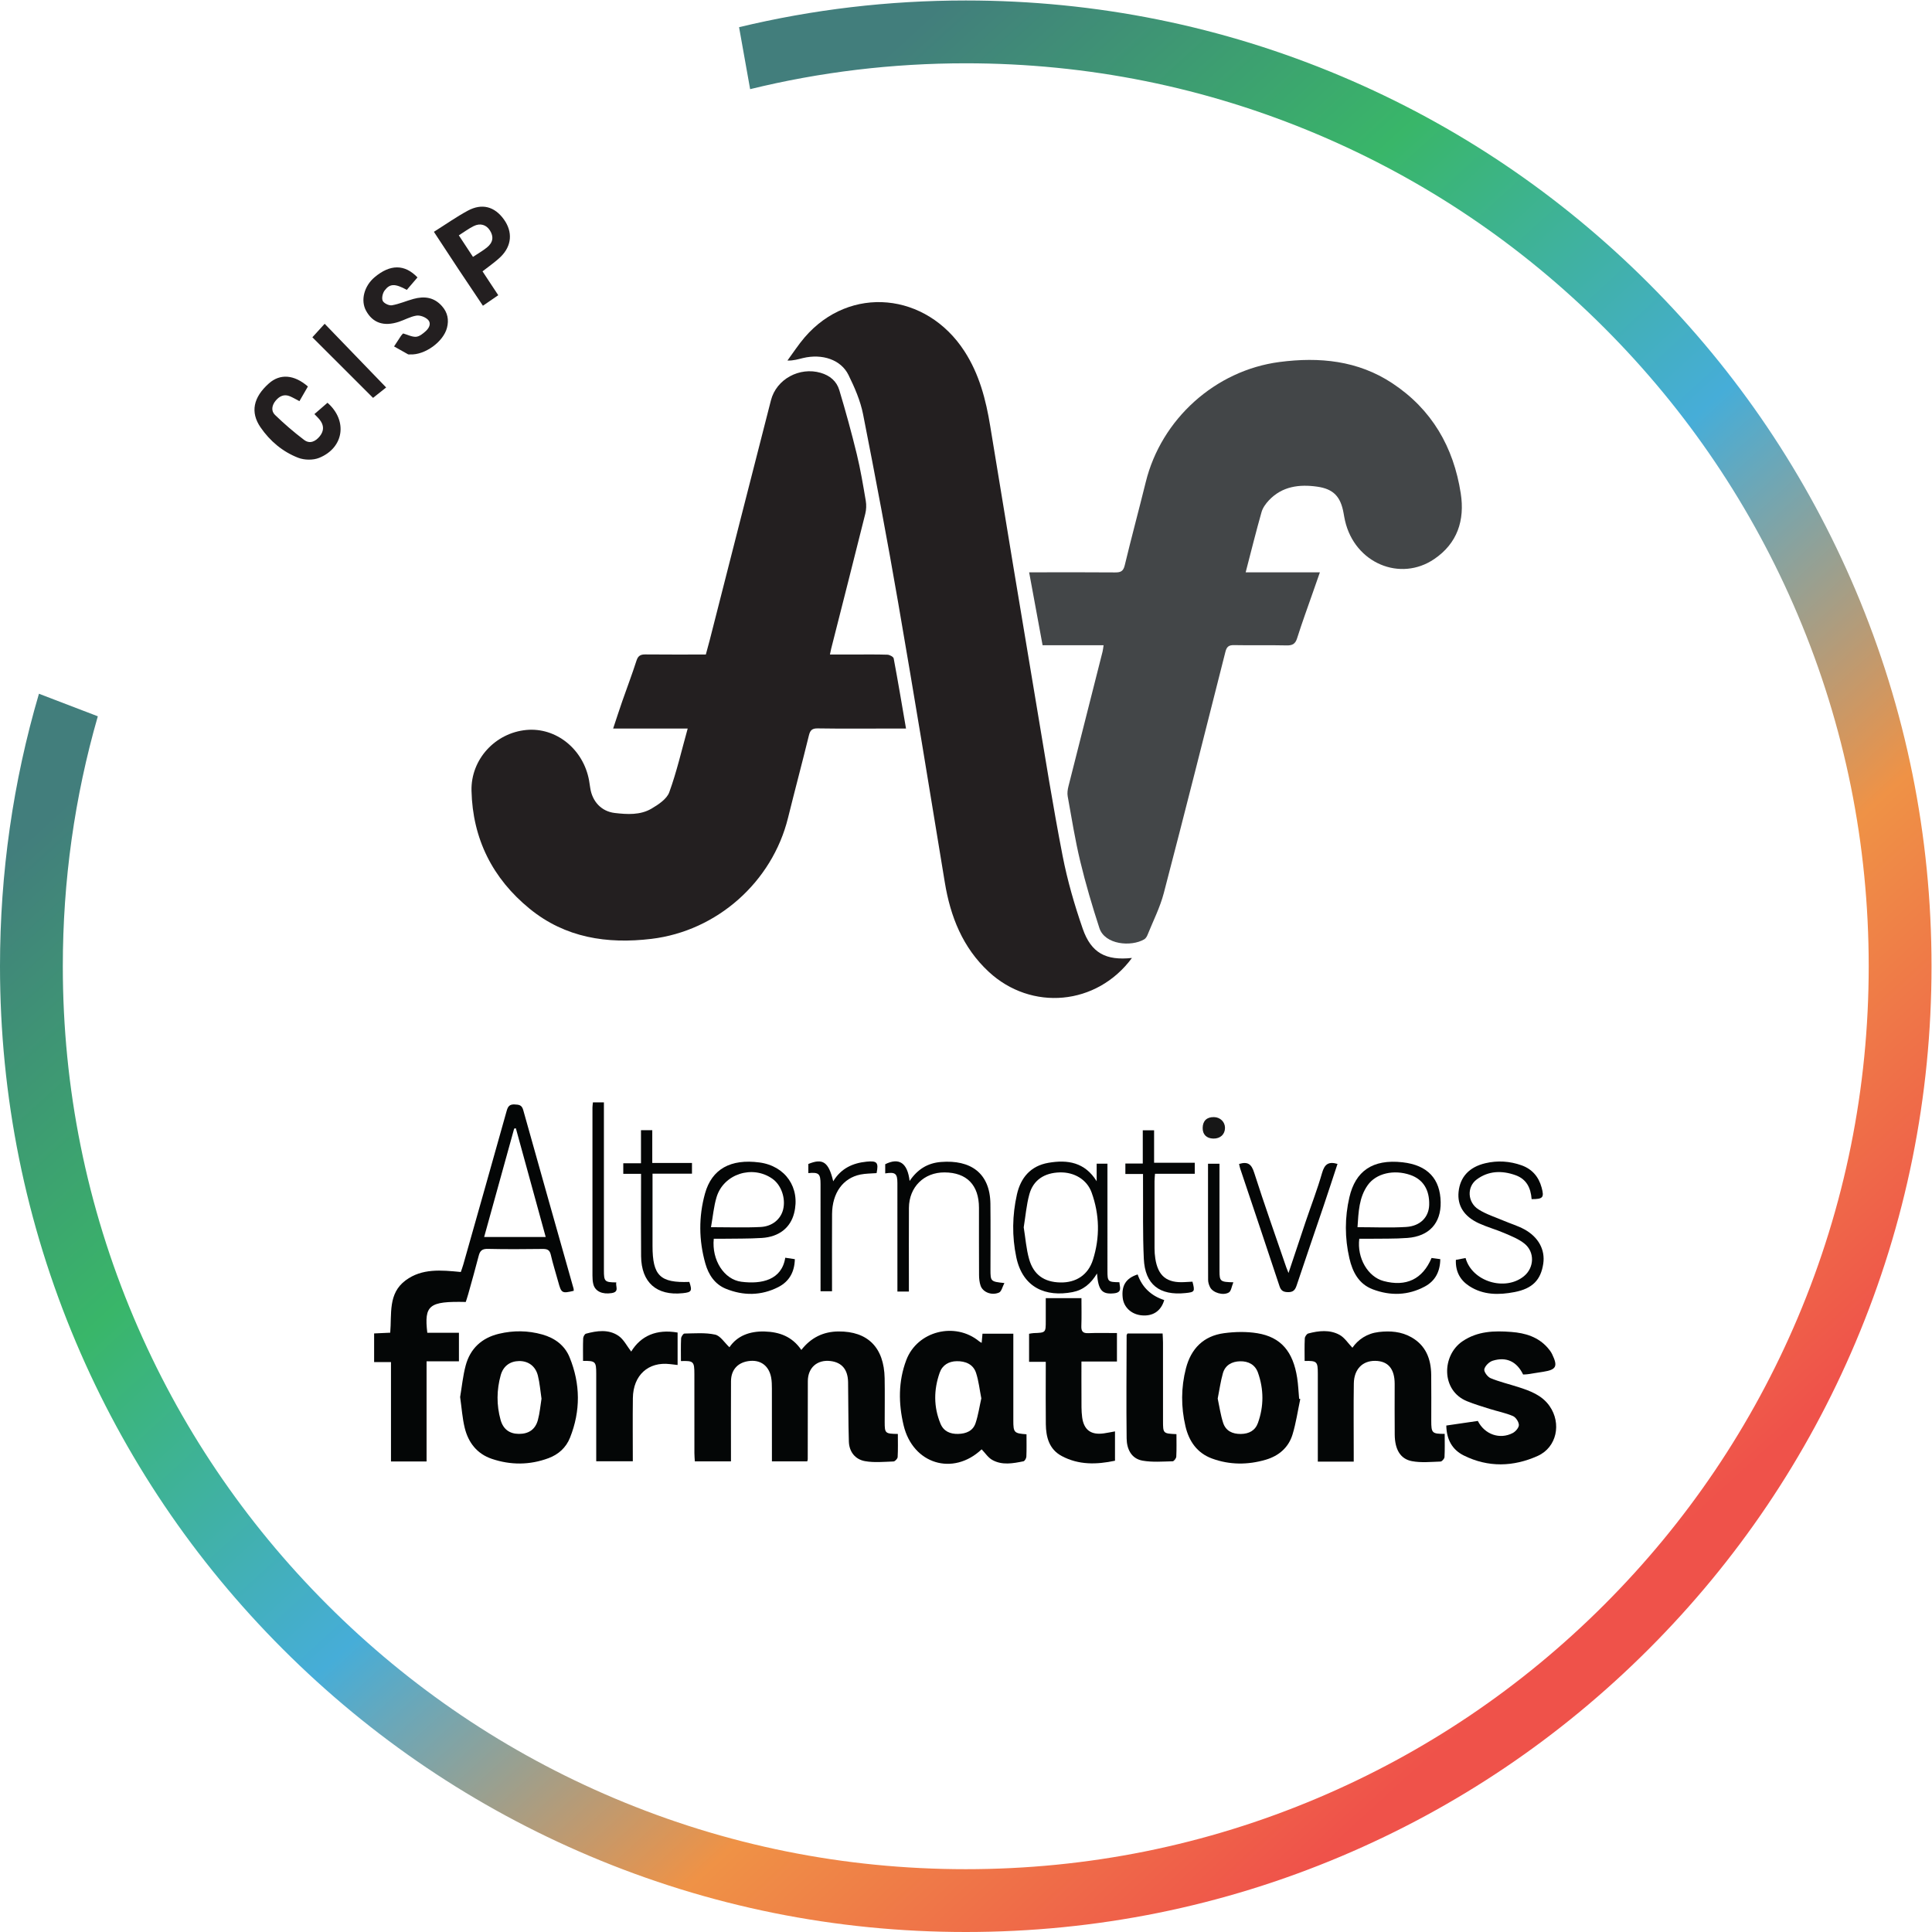 <?xml version="1.0" encoding="UTF-8" standalone="no"?>
<svg
   xmlns:dc="http://purl.org/dc/elements/1.1/"
   xmlns:cc="http://creativecommons.org/ns#"
   xmlns:rdf="http://www.w3.org/1999/02/22-rdf-syntax-ns#"
   xmlns:svg="http://www.w3.org/2000/svg"
   xmlns="http://www.w3.org/2000/svg"
   xmlns:sodipodi="http://sodipodi.sourceforge.net/DTD/sodipodi-0.dtd"
   xmlns:inkscape="http://www.inkscape.org/namespaces/inkscape"
   version="1.1"
   id="svg2"
   xml:space="preserve"
   width="746.667"
   height="746.667"
   viewBox="0 0 746.667 746.667"
   sodipodi:docname="the-vector-converter-1250-stwvlRgHguyxWNyp.eps"><defs
     id="defs6"><clipPath
       clipPathUnits="userSpaceOnUse"
       id="clipPath80"><path
         d="m 5379.92,3889.92 c -141.03,333.43 -342.9,632.86 -600.02,889.98 -257.12,257.12 -556.55,458.99 -889.99,600.03 C 3544.66,5525.96 3177.96,5600 2800,5600 c -223.73,0 -443.52,-25.96 -657.24,-77.42 l 32.08,-179.67 c 203.15,49.82 412.22,74.98 625.16,74.98 353.45,0 696.28,-69.21 1018.97,-205.69 311.73,-131.85 591.71,-320.62 832.15,-561.07 240.45,-240.46 429.23,-520.43 561.08,-832.16 136.48,-322.68 205.69,-665.52 205.69,-1018.97 0,-353.45 -69.21,-696.28 -205.69,-1018.97 C 5080.35,1469.3 4891.57,1189.33 4651.12,948.879 4410.68,708.43 4130.7,519.648 3818.97,387.801 3496.28,251.32 3153.45,182.121 2800,182.121 c -353.45,0 -696.28,69.199 -1018.97,205.68 C 1469.3,519.648 1189.33,708.43 948.875,948.879 708.422,1189.33 519.652,1469.3 387.805,1781.03 251.316,2103.72 182.113,2446.55 182.113,2800 c 0,247.87 34.086,490.51 101.492,724.66 l -170.683,65.38 C 37.906,3334.94 0,3070.35 0,2800 0,2422.04 74.043,2055.35 220.074,1710.09 361.105,1376.66 562.984,1077.22 820.102,820.102 1077.22,562.992 1376.65,361.109 1710.09,220.082 2055.34,74.051 2422.04,0 2800,0 c 377.96,0 744.66,74.051 1089.91,220.082 333.44,141.027 632.87,342.91 889.99,600.02 257.12,257.118 458.99,556.558 600.02,889.988 146.03,345.26 220.08,711.95 220.08,1089.91 0,377.96 -74.05,744.66 -220.08,1089.92 z"
         id="path78" /></clipPath><linearGradient
       x1="0"
       y1="0"
       x2="1"
       y2="0"
       gradientUnits="userSpaceOnUse"
       gradientTransform="matrix(3210.53,-3506.54,-3506.54,-3210.53,1364.06,4368.33)"
       spreadMethod="pad"
       id="linearGradient92"><stop
         style="stop-opacity:1;stop-color:#427e7c"
         offset="0"
         id="stop82" /><stop
         style="stop-opacity:1;stop-color:#39b669"
         offset="0.25"
         id="stop84" /><stop
         style="stop-opacity:1;stop-color:#46add8"
         offset="0.5"
         id="stop86" /><stop
         style="stop-opacity:1;stop-color:#ef9246"
         offset="0.75"
         id="stop88" /><stop
         style="stop-opacity:1;stop-color:#ef524a"
         offset="1"
         id="stop90" /></linearGradient></defs><sodipodi:namedview
     pagecolor="#ffffff"
     bordercolor="#666666"
     borderopacity="1"
     objecttolerance="10"
     gridtolerance="10"
     guidetolerance="10"
     inkscape:pageopacity="0"
     inkscape:pageshadow="2"
     inkscape:window-width="640"
     inkscape:window-height="480"
     id="namedview4" /><g
     id="g10"
     inkscape:groupmode="layer"
     inkscape:label="ink_ext_XXXXXX"
     transform="matrix(1.333,0,0,-1.333,0,746.667)"><g
       id="g12"
       transform="scale(0.1)"><path
         d="m 2238.01,1364.56 c 0,70.85 0.08,140.95 -0.09,211.06 -0.03,10.53 -0.19,21.25 -2.07,31.56 -6.04,33.08 -28.85,51.09 -60.29,48.63 -34.77,-2.72 -55.97,-24.28 -56.17,-58.75 -0.39,-68.8 -0.12,-137.6 -0.12,-206.4 0,-8.21 0,-16.42 0,-26.14 -35.07,0 -68.72,0 -104.77,0 -0.42,7.93 -1.22,15.89 -1.23,23.86 -0.09,76.36 -0.04,152.72 -0.06,229.08 -0.01,36.72 -2.39,39.07 -38.97,37.84 0,21.92 -0.61,43.84 0.47,65.67 0.25,5.08 6.21,14.07 9.65,14.12 29.76,0.43 60.41,3.17 88.97,-3.08 15.23,-3.33 26.86,-23.03 41.54,-36.66 22.19,33.02 58.59,46.9 101.84,45.69 42.91,-1.21 79.99,-14.43 106.58,-53.47 27.78,35.47 63.3,53.2 107.58,53.59 84.92,0.75 132.28,-46.45 133.96,-135.51 0.8,-42.32 0.12,-84.67 0.15,-127.01 0.02,-32.87 1.28,-34.09 38.14,-34.63 0,-22.23 0.7,-44.69 -0.57,-67.03 -0.26,-4.66 -7.67,-12.59 -12,-12.74 -27.64,-0.99 -56,-3.86 -82.84,0.97 -28.35,5.1 -45.68,27.12 -46.61,56.64 -1.8,57.38 -1.36,114.82 -2.27,172.22 -0.58,36.59 -17.93,57.19 -50.51,61.29 -38.75,4.88 -66.12,-19.12 -66.18,-58.18 -0.13,-75.61 -0.16,-151.21 -0.29,-226.81 0,-1.42 -0.69,-2.84 -1.46,-5.81 -32.57,0 -65.57,0 -102.38,0"
         style="fill:#040606;fill-opacity:1;fill-rule:nonzero;stroke:none"
         id="path14" /><path
         d="m 1495.62,2330.22 c -1.64,-0.29 -3.28,-0.59 -4.91,-0.88 -28.81,-104.05 -57.62,-208.1 -87.04,-314.36 60.61,0 118.1,0 178.5,0 -29.28,106.62 -57.91,210.93 -86.55,315.24 z m -258.86,-675.71 c 0,-99.1 0,-194.03 0,-290.24 -34.68,0 -67.67,0 -103.19,0 0,95.41 0,190.9 0,288.12 -17.29,0 -32.17,0 -48.89,0 0,28.3 0,54.9 0,83.02 15.24,0.7 30.09,1.38 46.69,2.14 4.75,54.07 -7.01,113.6 44.77,151.86 47.42,35.04 102.49,29.64 159.88,24.11 2.16,6.4 5.01,13.82 7.16,21.43 42.1,148.61 84.29,297.2 125.87,445.96 3.65,13.09 8.78,19.13 23.03,18.37 12.12,-0.64 20.66,-1.01 24.85,-16.01 48.21,-172.68 97.23,-345.14 145.97,-517.68 0.6,-2.1 0.35,-4.44 0.5,-6.62 -34.06,-8.16 -35.99,-6.92 -44.92,25.97 -7.11,26.17 -15.54,52.03 -21.52,78.44 -3.24,14.26 -10.39,17.11 -23.61,16.96 -53.01,-0.64 -106.06,-1.05 -159.05,0.2 -16.21,0.38 -22.62,-5.3 -26.36,-19.91 -9.52,-37.2 -20.12,-74.13 -30.39,-111.14 -2.18,-7.83 -4.83,-15.54 -7.12,-22.86 -106.56,2.41 -120.98,-9 -111.54,-89.34 29.73,0 59.8,0 91.71,0 0,-28.14 0,-54.16 0,-82.78 -29.36,0 -59.96,0 -93.84,0"
         style="fill:#040606;fill-opacity:1;fill-rule:nonzero;stroke:none"
         id="path16" /><path
         d="m 2845.12,1547.19 c -5.08,25.65 -7.65,50.55 -15.26,73.81 -8.3,25.37 -31.04,34.33 -56.06,33.95 -22.76,-0.36 -41.5,-10.97 -49.37,-33.3 -17.38,-49.35 -17.87,-99.12 2.3,-147.89 9.14,-22.11 27.95,-30.22 51.31,-29.66 23.13,0.57 42.82,8.64 50.37,31.2 7.77,23.22 11.31,47.85 16.71,71.89 z m 130.99,-104.16 c 0,-22.68 0.53,-43.78 -0.39,-64.82 -0.21,-4.8 -4.74,-12.78 -8.44,-13.52 -30.44,-6.1 -61.87,-12.16 -90.59,4.06 -12.08,6.82 -20.47,20.16 -30.64,30.65 -82.31,-77.91 -199.35,-43.33 -226.27,69.72 -15.09,63.36 -15.59,127.44 7.89,189.29 31.95,84.13 141.36,111.59 211.18,54.13 1.6,-1.32 3.55,-2.23 7.24,-4.5 0.83,9.18 1.54,17.01 2.42,26.65 28.82,0 57.82,0 89.4,0 0,-20.77 0,-40.96 0,-61.16 0,-63.45 -0.02,-126.91 0,-190.36 0.01,-35.17 2.18,-37.59 38.2,-40.14"
         style="fill:#040606;fill-opacity:1;fill-rule:nonzero;stroke:none"
         id="path18" /><path
         d="m 3924.82,1363.74 c -35.46,0 -67.91,0 -104.12,0 0,7.87 0,15.77 0,23.68 0,77.11 0,154.23 0,231.34 0,35.22 -2.31,37.56 -38.22,36.89 0,21.85 -0.63,43.71 0.47,65.49 0.26,5.04 5.6,12.95 10.05,14.13 30.48,8.11 62.2,11.56 90.63,-3.93 14.7,-8.01 24.8,-24.4 37.36,-37.39 16.62,23.76 42.15,41.5 76.37,45.56 33.1,3.92 65.31,1.44 94.62,-15.19 41.83,-23.72 56.85,-62.75 57.48,-108.43 0.6,-44.59 0.11,-89.21 0.16,-133.81 0.03,-35.58 2.3,-37.9 38.93,-37.85 0,-22.41 0.68,-44.91 -0.54,-67.3 -0.26,-4.72 -7.34,-12.82 -11.49,-12.96 -27.65,-0.91 -56.08,-3.92 -82.87,1.13 -33.74,6.36 -49.47,33.94 -49.96,76.56 -0.57,49.13 -0.1,98.28 -0.15,147.42 -0.05,43.76 -19.06,66.27 -56.3,66.82 -36.82,0.55 -61.49,-24.12 -62.13,-65.59 -1.01,-66.52 -0.28,-133.06 -0.29,-199.59 0,-8.22 0,-16.45 0,-26.98"
         style="fill:#040606;fill-opacity:1;fill-rule:nonzero;stroke:none"
         id="path20" /><path
         d="m 3530.47,1546.48 c 5.11,-23.61 8.36,-47.55 15.71,-70.17 7.62,-23.43 26.74,-32.63 51.43,-32.35 23.84,0.28 41.66,10 49.55,32.05 17.27,48.25 17.11,97.29 0.06,145.62 -8.27,23.45 -27.9,33.48 -51.62,33.03 -23.63,-0.45 -43.34,-10.86 -50.12,-34.83 -6.68,-23.63 -10.01,-48.2 -15.01,-73.35 z m 239.38,-1.29 c -7.29,-34.37 -12.27,-69.45 -22.5,-102.93 -11.54,-37.75 -39.77,-61.91 -77.57,-73 -52.07,-15.28 -104.67,-15.27 -155.73,3.43 -43.21,15.82 -66.95,50.15 -77.1,93.72 -13.03,55.87 -13,112 1.39,167.69 14.85,57.46 51.18,94.14 110.55,102.05 31.7,4.23 65.15,5 96.57,-0.17 68.26,-11.23 103.51,-52.94 115.35,-129.24 3.11,-20.01 3.88,-40.39 5.72,-60.6 1.11,-0.32 2.22,-0.63 3.32,-0.95"
         style="fill:#040606;fill-opacity:1;fill-rule:nonzero;stroke:none"
         id="path22" /><path
         d="m 1569.99,1546.16 c -3.45,22.92 -5.07,45.57 -10.57,67.23 -7.02,27.64 -28.19,42.36 -54.6,41.94 -25.98,-0.42 -45.73,-14.43 -53.12,-41.02 -11.91,-42.86 -12.36,-86.36 -0.45,-129.32 7.6,-27.37 25.9,-40.51 52.69,-40.81 28.4,-0.31 47.91,12.37 55.5,40.02 5.52,20.09 7.17,41.24 10.55,61.96 z m -235.93,4.87 c 4.98,29.33 7.96,61.01 16.06,91.33 13.15,49.26 46.62,80.19 96.46,92.07 41.92,9.99 84,9.63 125.67,-2.09 36.2,-10.18 64.97,-31.38 79.13,-66.01 31.52,-77.13 32.28,-155.57 1.21,-233.31 -11.46,-28.69 -33.4,-48.51 -62.29,-59.25 -54.32,-20.2 -109.52,-20.45 -164.21,-2.03 -43.02,14.49 -68.2,47.09 -78.68,89.67 -6.95,28.29 -8.81,57.82 -13.35,89.62"
         style="fill:#040606;fill-opacity:1;fill-rule:nonzero;stroke:none"
         id="path24" /><path
         d="m 4193.23,1468.38 c 32.32,4.72 62.1,9.07 91.41,13.35 19.69,-39.27 63.89,-54.75 101.45,-34.93 8.16,4.31 17.84,15.62 17.57,23.38 -0.32,9.04 -8.91,22.14 -17.25,25.71 -21.3,9.12 -44.58,13.56 -66.85,20.56 -22.23,6.98 -44.65,13.7 -66.21,22.44 -75.99,30.81 -73.3,133.12 -13.11,173.84 43.83,29.66 92.16,30.78 141.67,26.98 40.18,-3.09 77.37,-14.19 105.19,-45.82 4.93,-5.61 9.65,-11.77 12.87,-18.44 17.24,-35.68 12.28,-45.23 -25.71,-51.22 -14.91,-2.35 -29.81,-4.82 -44.75,-7.03 -4.47,-0.66 -9.04,-0.62 -13.57,-0.87 -18.08,37.38 -48.33,52.3 -88.08,39.98 -10.21,-3.16 -22.23,-14.89 -24.41,-24.68 -1.62,-7.25 9.45,-22.3 18.18,-25.92 25.7,-10.64 53.13,-17.07 79.74,-25.6 34.73,-11.13 69.06,-23.52 91.17,-55.1 35.36,-50.5 20.97,-119.81 -34.12,-144.64 -70.53,-31.79 -143.71,-34.02 -214.48,1.18 -33.51,16.66 -50.03,46.2 -50.71,86.83"
         style="fill:#040606;fill-opacity:1;fill-rule:nonzero;stroke:none"
         id="path26" /><path
         d="m 3031.96,1837.78 c 35.03,0 67.3,0 103.46,0 0,-27.02 0.72,-53.84 -0.28,-80.61 -0.57,-15.42 4.01,-21.65 20.34,-20.97 27.03,1.14 54.14,0.31 82.86,0.31 0,-28.45 0,-54.42 0,-82.51 -33.51,0 -66.58,0 -102.93,0 0,-35.75 -0.2,-69.5 0.08,-103.24 0.15,-19.59 -0.62,-39.41 2,-58.72 5.04,-37.09 26.36,-51.82 63.61,-46.27 10.42,1.55 20.75,3.68 31.58,5.63 0,-28.02 0,-55.8 0,-85.04 -53.44,-11.39 -105.56,-12.59 -154.55,13.68 -36.21,19.41 -45.53,54.49 -46,92.32 -0.64,51.37 -0.17,102.75 -0.17,154.12 0,8.17 0,16.33 0,26.62 -17.23,0 -32.01,0 -48.39,0 0,28.11 0,54.04 0,81.36 4.8,0.71 9.07,1.76 13.36,1.92 35.02,1.25 35.03,1.19 35.03,35.3 0.01,21.67 0,43.34 0,66.1"
         style="fill:#040606;fill-opacity:1;fill-rule:nonzero;stroke:none"
         id="path28" /><path
         d="m 1728.63,1364.82 c 0,51.08 0,101.54 0,152 0,34.02 0.01,68.03 0,102.05 -0.01,35.07 -2.29,37.38 -38.22,36.89 0,21.84 -0.48,43.69 0.38,65.49 0.18,4.73 4.3,12.41 8.05,13.43 31.96,8.73 65.46,13.34 94.1,-6.05 15.47,-10.47 24.76,-30.01 37.07,-45.77 28.15,45.99 73.81,65.68 134.55,55.13 0,-30.92 0,-61.36 0,-94.05 -7.65,0.88 -14.81,1.68 -21.96,2.54 -62.93,7.59 -106.88,-32.06 -107.73,-98.57 -0.77,-60.41 -0.17,-120.85 -0.17,-183.09 -35.04,0 -68.71,0 -106.07,0"
         style="fill:#040606;fill-opacity:1;fill-rule:nonzero;stroke:none"
         id="path30" /><path
         d="m 3268.94,1735.25 c 32.45,0 65.51,0 101.79,0 0.39,-8.71 1.11,-17.38 1.12,-26.05 0.09,-75.55 0.05,-151.1 0.06,-226.66 0,-37.32 0.02,-37.32 38.95,-39.13 0,-21.67 0.65,-43.5 -0.5,-65.22 -0.26,-4.88 -6.75,-13.4 -10.53,-13.48 -29.01,-0.65 -58.68,-3.13 -86.95,1.79 -33.26,5.78 -46.08,34.1 -46.45,64.43 -1.22,99.7 -0.25,199.44 -0.03,299.16 0.01,1.31 1.25,2.62 2.54,5.16"
         style="fill:#040606;fill-opacity:1;fill-rule:nonzero;stroke:none"
         id="path32" /><path
         d="m 2968.05,2043.12 c 5.06,-31.26 7.26,-62.4 15.54,-91.84 12.89,-45.78 43.6,-66.96 90.13,-68.08 45.65,-1.11 81.02,21.54 95.01,65.7 20.62,65.13 19.32,131.01 -3.94,195.34 -13.52,37.39 -50.29,58.99 -91.67,58.05 -45.17,-1.04 -77.48,-22.08 -88.81,-63.66 -8.43,-30.93 -11.03,-63.44 -16.26,-95.51 z m 211.48,133.58 c 0,16.45 0,32.9 0,50.88 10.46,0 19.72,0 31.26,0 0,-11.59 0,-22.74 0,-33.89 0,-92.18 -0.03,-184.36 0.01,-276.55 0.01,-31.58 1.37,-32.86 34.69,-33.27 0.69,-13.83 9.52,-29.71 -16.08,-32.21 -33.86,-3.3 -45.14,8.04 -48.91,57.55 -17.85,-29.58 -39.96,-48.07 -71.03,-54.03 -76.92,-14.76 -144.3,12.18 -163,101.33 -12.73,60.68 -11.67,121.55 1.84,181.71 10.94,48.68 39.62,82.89 91.28,91.87 56.04,9.74 105.8,1.5 139.94,-53.39"
         style="fill:#040606;fill-opacity:1;fill-rule:nonzero;stroke:none"
         id="path34" /><path
         d="m 2061.36,2043.45 c 51.95,0 98.06,-1.77 143.95,0.58 34.32,1.76 58.36,23.11 65.19,50.64 8.02,32.32 -5.31,70.81 -30.81,88.96 -57.65,41.05 -141.48,14.61 -162.05,-52.74 -8.24,-26.99 -10.59,-55.77 -16.28,-87.44 z m 8.05,-33.56 c -6.24,-61.97 29.92,-118.18 79.85,-124.62 59.15,-7.64 117.21,5.01 127.43,69.62 8.67,-1.3 17.36,-2.61 27.75,-4.17 -0.74,-37.17 -16.37,-64.92 -48.28,-81.11 -49.22,-24.98 -100.69,-25.31 -151.41,-4.81 -32.43,13.1 -50.55,40.94 -59.68,73.1 -19.15,67.43 -19.75,135.98 -1.02,203.32 19.78,71.13 74.64,100.89 157.66,89.89 75.64,-10.02 119.17,-73.54 100.67,-146.91 -10.64,-42.21 -43.41,-68.77 -93.32,-71.96 -38.48,-2.46 -77.16,-1.71 -115.75,-2.33 -8.07,-0.13 -16.15,-0.02 -23.9,-0.02"
         style="fill:#040606;fill-opacity:1;fill-rule:nonzero;stroke:none"
         id="path36" /><path
         d="m 3935.77,2043.47 c 49.05,0 95.22,-2.21 141.08,0.65 41.37,2.59 65.73,28.74 66.75,63.85 1.27,43.85 -17.66,74.03 -54.49,86.85 -48.03,16.71 -99.37,4.67 -123.59,-29.33 -25.43,-35.7 -26.75,-77.23 -29.75,-122.02 z m 5.15,-33.57 c -6.98,-56.08 25.08,-110.49 70.52,-122.58 65.25,-17.36 112.96,5.12 139.09,66.9 7.45,-1.02 15.39,-2.1 25.26,-3.45 -0.45,-35.87 -14.6,-63.03 -44.59,-79.22 -48.54,-26.21 -99.96,-27.6 -151.1,-8.29 -40.85,15.44 -58.74,50.47 -67.87,90.08 -13.56,58.82 -13.58,118.37 0.05,176.98 17.46,75.07 66.47,111.13 154.01,101.31 73.38,-8.22 109.52,-48.49 110.61,-115.99 0.97,-60.39 -33.24,-98.54 -96.07,-103.35 -37.64,-2.89 -75.58,-1.76 -113.39,-2.37 -8.95,-0.14 -17.89,-0.02 -26.52,-0.02"
         style="fill:#040606;fill-opacity:1;fill-rule:nonzero;stroke:none"
         id="path38" /><path
         d="m 2635.14,1856.76 c -12.4,0 -21.27,0 -33.3,0 0,8.46 0,16.49 0,24.53 0,96.71 0.06,193.42 -0.03,290.13 -0.03,27.77 -6.01,32.51 -35.32,27.97 0,8.92 0,17.7 0,26.63 39.86,19.81 64.51,4.59 70.75,-48.58 23.01,34.16 52.61,52.02 90.86,55.08 85.19,6.81 142.3,-31.35 143.38,-121.36 0.76,-63.46 0.11,-126.93 0.16,-190.4 0.03,-34.57 0.53,-35.07 40.42,-39.26 -5.75,-10.78 -8.38,-24.5 -15.6,-27.61 -21.58,-9.3 -47.06,1.23 -53.44,19.94 -3.32,9.74 -4.43,20.62 -4.49,31 -0.38,64.97 -0.13,129.95 -0.21,194.93 -0.08,65.95 -35.42,102.18 -99.83,102.52 -59.58,0.32 -102.87,-42.39 -103.25,-102.9 -0.44,-71.02 -0.1,-142.04 -0.1,-213.07 0,-8.94 0,-17.88 0,-29.55"
         style="fill:#040606;fill-opacity:1;fill-rule:nonzero;stroke:none"
         id="path40" /><path
         d="m 4440.61,2124.72 c -2.55,33.16 -15.08,58.22 -46.84,69.54 -39.33,14.01 -78.18,12.9 -112.27,-12.36 -29.36,-21.76 -26.95,-66.69 5.27,-87.04 22.61,-14.28 49.11,-22.5 74.01,-33.11 19.38,-8.25 39.88,-14.33 58.28,-24.3 41.62,-22.56 61.27,-59.83 55.26,-99.96 -7.03,-46.85 -31.07,-72.09 -83.22,-82.16 -45.25,-8.74 -90.73,-9.05 -131.33,17.4 -26.18,17.06 -40.19,41.9 -38.78,75.94 9.76,1.87 19,3.64 28.1,5.38 18.9,-68.39 114.64,-97.29 169.25,-52.7 30.03,24.53 31.96,70.31 1.16,94.74 -16.68,13.23 -37.7,21.51 -57.61,30.07 -24.18,10.41 -49.87,17.4 -73.79,28.31 -43.82,20.01 -63.4,51.74 -59.25,91.65 4.49,43.11 30.93,71.74 77.67,82.76 35.38,8.34 70.59,6.13 104.77,-6.01 30.74,-10.91 49.84,-33.33 58.29,-64.47 7.9,-29.13 3.99,-33.64 -28.97,-33.68"
         style="fill:#040606;fill-opacity:1;fill-rule:nonzero;stroke:none"
         id="path42" /><path
         d="m 3592.43,2226.78 c 26.12,7.84 36.07,-1.24 43.67,-25 29.38,-91.84 61.66,-182.74 92.9,-273.98 1.4,-4.07 3.13,-8.03 6.74,-17.22 17.62,52.85 33.48,100.92 49.7,148.88 15.92,47.1 33.98,93.59 47.62,141.33 7.12,24.9 18.38,33.93 44.74,26.11 -13.37,-40.47 -26.55,-81.13 -40.24,-121.61 -26.07,-77.05 -52.73,-153.89 -78.38,-231.08 -4.49,-13.5 -10.5,-19.47 -25.46,-19.05 -13.41,0.37 -19.8,4.32 -24.16,17.54 -37.52,113.71 -75.86,227.15 -113.89,340.69 -1.39,4.17 -2.09,8.57 -3.24,13.39"
         style="fill:#040606;fill-opacity:1;fill-rule:nonzero;stroke:none"
         id="path44" /><path
         d="m 3313.93,2197.62 c -18.41,0 -34.07,0 -51.17,0 0,10.45 0,19.17 0,30.46 15.42,0 31.63,0 50.47,0 0,33.09 0,63.74 0,96.28 11.96,0 21.34,0 32.81,0 0,-30.13 0,-60.83 0,-94.11 40.09,0 78.28,0 117.92,0 0,-11.77 0,-20.99 0,-32 -38.29,0 -75.92,0 -115.26,0 -0.56,-8.11 -1.4,-14.61 -1.41,-21.12 -0.1,-65.02 -0.15,-130.05 0.03,-195.08 0.03,-9.78 0.71,-19.66 2.2,-29.33 7.91,-51.24 33.61,-71.67 85.46,-68.46 7.48,0.46 14.97,0.81 22.31,1.21 7.52,-28.8 6.6,-30.25 -20.3,-33.04 -75.13,-7.8 -117.23,24.72 -120.74,99.17 -3.42,72.42 -1.76,145.07 -2.31,217.62 -0.06,8.88 -0.01,17.77 -0.01,28.4"
         style="fill:#040606;fill-opacity:1;fill-rule:nonzero;stroke:none"
         id="path46" /><path
         d="m 1858.58,2198.21 c -19.16,0 -34.82,0 -51.52,0 0,10.51 0,19.25 0,30.49 16.31,0 32.55,0 51.34,0 0,33.04 0,63.68 0,95.93 11.93,0 21.31,0 32.72,0 0,-30.84 0,-61.53 0,-95 39.26,0 76.63,0 115.12,0 0,-11.55 0,-20.3 0,-31.02 -37.39,0 -74.22,0 -114.37,0 0,-9.88 0,-17.83 0,-25.78 0,-61.17 0,-122.33 0,-183.5 0,-86.35 21.86,-107.75 106.74,-104.57 8.8,-26.34 6.64,-30 -19.24,-32.69 -75.72,-7.87 -119.98,31.12 -120.65,107.49 -0.61,70.22 -0.13,140.45 -0.14,210.68 0,8.18 0,16.37 0,27.97"
         style="fill:#040606;fill-opacity:1;fill-rule:nonzero;stroke:none"
         id="path48" /><path
         d="m 1719.04,2405.29 c 11.41,0 20.29,0 31.85,0 0,-8.82 0,-16.88 0,-24.94 0,-154.09 -0.02,-308.18 0.01,-462.27 0.01,-32.15 2.4,-34.48 35.96,-34.7 -3.03,-11.25 9.94,-27.36 -13.59,-31.02 -27.03,-4.21 -47.76,4.85 -53.11,26.06 -2.01,7.94 -2.44,16.45 -2.45,24.7 -0.12,162.4 -0.09,324.8 -0.02,487.21 0,4.38 0.77,8.77 1.35,14.96"
         style="fill:#040606;fill-opacity:1;fill-rule:nonzero;stroke:none"
         id="path50" /><path
         d="m 2541.44,2200.21 c -15.76,-1.28 -31.61,-1.01 -46.77,-4.09 -50.83,-10.33 -81.82,-53.62 -82.27,-114.61 -0.47,-65.7 -0.12,-131.4 -0.13,-197.11 0,-8.22 0,-16.44 0,-26.66 -11.04,0 -20.39,0 -33.28,0 0,7.27 0,15.21 0,23.15 0,95.91 0.05,191.82 -0.03,287.74 -0.02,29.98 -5.04,34.45 -35.38,31.63 0,8.93 0,17.78 0,26.45 41.92,17.15 58.7,6.18 72.15,-50.18 22.84,37.65 56.63,52.8 96.5,56.86 30.7,3.12 35.49,-2.41 29.21,-33.18"
         style="fill:#040606;fill-opacity:1;fill-rule:nonzero;stroke:none"
         id="path52" /><path
         d="m 3575.85,1883.68 c -5.06,-12.21 -6.3,-25.45 -13.06,-29.47 -16.73,-9.97 -46.07,-0.71 -54.19,14.73 -3.41,6.48 -5.93,14.32 -5.95,21.54 -0.37,111.76 -0.26,223.52 -0.26,336.97 10.46,0 19.82,0 33.24,0 0,-8.07 0,-16.72 0,-25.37 0,-95.21 -0.07,-190.42 0.05,-285.64 0.03,-29.94 2.2,-31.92 40.17,-32.76"
         style="fill:#040606;fill-opacity:1;fill-rule:nonzero;stroke:none"
         id="path54" /><path
         d="m 3298.34,1906.45 c 12.91,-37.46 39.46,-62.23 77.07,-74.26 -9.24,-31.93 -32.86,-47.41 -65.36,-44.36 -29.75,2.79 -51.91,23.25 -55.01,50.8 -3.99,35.34 9.42,57.13 43.3,67.82"
         style="fill:#040606;fill-opacity:1;fill-rule:nonzero;stroke:none"
         id="path56" /><path
         d="m 3519.69,2362.6 c 17.99,-0.33 31.84,-13.79 31.92,-31.01 0.08,-18.97 -13.63,-31.64 -33.81,-31.24 -19.73,0.39 -31.21,11.86 -30.94,30.88 0.3,20.6 11.98,31.76 32.83,31.37"
         style="fill:#171717;fill-opacity:1;fill-rule:nonzero;stroke:none"
         id="path58" /><path
         d="m 3199.59,3730.72 c -60.62,0 -118,0 -176.84,0 -12.96,70.23 -25.63,138.95 -38.99,211.37 10.66,0 18.63,0 26.59,0 74.27,0 148.53,0.38 222.78,-0.3 15.82,-0.15 23.62,3.2 27.77,20.49 19.36,80.71 41.13,160.83 60.96,241.43 44.87,182.43 201.49,323.84 387.81,348.16 115.54,15.08 227.19,4.4 327.02,-61.59 114.52,-75.7 177.53,-184.73 198.42,-319.21 12.22,-78.59 -10.09,-145.01 -76.57,-190.33 -98.6,-67.22 -230.62,-12.36 -258.92,110.98 -1.69,7.36 -2.93,14.82 -4.26,22.25 -8.47,47.22 -28.85,69.72 -76.34,76.46 -51.82,7.36 -101.6,1.24 -140.13,-39.59 -9.09,-9.63 -17.81,-21.69 -21.35,-34.15 -16.02,-56.5 -30.12,-113.55 -46.01,-174.6 37.33,0 71.79,0 106.24,0 34.81,0 69.62,0 108.97,0 -7.14,-20.4 -13.46,-38.39 -19.73,-56.39 -15.61,-44.89 -32.07,-89.51 -46.37,-134.81 -5.4,-17.13 -14.11,-21.08 -30.97,-20.69 -50.74,1.18 -101.54,-0.21 -152.29,0.82 -15.22,0.31 -21,-5.33 -24.51,-19.16 -59.1,-233.32 -117.78,-466.76 -178.67,-699.62 -10.97,-41.95 -31.19,-81.5 -47.5,-122.01 -1.88,-4.66 -5.26,-9.86 -9.42,-12.29 -37.82,-22.09 -114.09,-15.74 -129.9,32.86 -20.69,63.6 -39.72,127.92 -55.37,192.91 -14.99,62.27 -25.06,125.74 -36.47,188.83 -1.67,9.24 -0.21,19.64 2.12,28.92 32.76,130.25 65.94,260.4 98.93,390.59 1.27,5 1.67,10.22 3,18.67"
         style="fill:#434648;fill-opacity:1;fill-rule:nonzero;stroke:none"
         id="path60" /><path
         d="m 1993.79,3489.1 c -73.98,0 -143.4,0 -216.14,0 9.42,28.26 17.66,53.93 26.52,79.37 13.64,39.2 28.5,77.99 41.16,117.49 4.65,14.51 12.08,18.22 26.17,18.07 57.53,-0.61 115.07,-0.25 174.91,-0.25 3.78,13.95 7.62,27.45 11.08,41.05 59.19,231.97 118.11,464.01 177.65,695.89 15.85,61.75 82.95,97.56 144.11,79.8 27.15,-7.88 46.42,-24.49 54.14,-50.2 18.4,-61.3 35.43,-123.07 50.57,-185.25 10.89,-44.7 18.44,-90.26 26.17,-135.67 2.07,-12.17 1.52,-25.7 -1.47,-37.7 -32.54,-130.44 -65.8,-260.71 -98.84,-391.03 -1.08,-4.25 -1.85,-8.59 -3.61,-16.89 23.59,0 45.13,0.01 66.68,0 33.33,0 66.69,0.56 99.98,-0.52 6.4,-0.21 17.27,-6.02 18.16,-10.73 12.55,-66.69 23.73,-133.64 35.74,-203.4 -19.34,0 -36.52,0.01 -53.69,0 -67.42,0 -134.86,-0.61 -202.26,0.45 -16.32,0.25 -21.9,-5.28 -25.6,-20.35 -19.61,-79.93 -40.86,-159.46 -60.62,-239.35 -45.95,-185.75 -205.9,-327.75 -396.14,-350.54 -128.57,-15.41 -249.73,3.17 -352.83,87.3 -107.7,87.87 -165.4,202.87 -168.63,342.26 -2.11,91.42 69.31,167.8 159.15,176.14 86.17,7.99 165.11,-55.52 181.69,-146.27 1.36,-7.43 2.36,-14.91 3.49,-22.38 5.86,-38.55 32.08,-67.52 71.05,-72.06 36.02,-4.21 73.9,-6.55 106.49,12.61 20,11.75 44.34,27.84 51.51,47.52 21.54,59.12 35.61,120.96 53.41,184.64"
         style="fill:#231f20;fill-opacity:1;fill-rule:nonzero;stroke:none"
         id="path62" /><path
         d="m 3281.85,2824.05 c -102.2,-138.53 -292.1,-154.6 -415.41,-39.97 -75.36,70.05 -110.93,159.69 -127.24,259.45 -44.1,269.67 -88.3,539.33 -134.82,808.58 -31.64,183.12 -66.09,365.79 -102.07,548.11 -7.76,39.38 -24.5,77.85 -42.38,114.15 -21.83,44.33 -75.96,62.27 -131.82,48.96 -13.73,-3.28 -27.17,-7.75 -45.18,-7.29 16.6,22.51 31.84,46.19 50.02,67.33 131.25,152.61 353.01,130.3 463.42,-40.56 42.92,-66.43 62,-140.01 74.54,-216.8 44.12,-270.45 89.19,-540.75 134.42,-811.02 24.28,-145.11 47.36,-290.49 75.45,-434.88 13.92,-71.57 34.41,-142.4 58.34,-211.34 24.48,-70.53 67.23,-92.87 142.73,-84.72"
         style="fill:#231f20;fill-opacity:1;fill-rule:nonzero;stroke:none"
         id="path64" /><path
         d="m 1210.4,4797.08 c -10.88,-12.69 -21.02,-24.51 -30.94,-36.08 -33.77,18.37 -48.85,18.76 -64.33,-1.8 -5.72,-7.61 -9.14,-22.37 -5.5,-30.02 3.43,-7.23 18.34,-14.32 26.72,-12.88 21.28,3.66 41.54,12.8 62.55,18.51 31.06,8.43 59.25,5.17 82.36,-20.79 16.75,-18.8 20.63,-40.04 14.65,-63.07 -10.61,-40.83 -64.32,-79.16 -106.31,-77.11 -2.26,0.11 -4.93,-0.55 -6.72,0.42 -13.56,7.4 -26.95,15.12 -40.39,22.74 6.72,10.29 13.33,20.66 20.23,30.83 2.09,3.07 5,5.58 6.1,6.79 13.3,-3.74 25.8,-10.53 37.68,-9.59 9.9,0.78 20.22,9.38 28.29,16.76 10,9.16 16.62,23 4.93,33.64 -7.92,7.21 -22.28,12.5 -32.52,10.86 -17.48,-2.8 -33.79,-12.31 -50.94,-17.94 -43.57,-14.32 -75.56,-3.27 -94.91,32.06 -16.43,30.02 -5.82,71.57 24.88,97.36 44.88,37.7 86.94,38.25 124.17,-0.69"
         style="fill:#231f20;fill-opacity:1;fill-rule:nonzero;stroke:none"
         id="path66" /><path
         d="m 1371.27,4856.62 c 14.59,9.7 28.33,17.49 40.48,27.25 17.88,14.37 20.2,31.44 8.62,49.51 -10.6,16.52 -28.03,21.98 -47.16,12.44 -14.51,-7.23 -27.71,-17.12 -42.96,-26.75 13.76,-20.95 26.36,-40.14 41.02,-62.45 z m -113.29,72.69 c 34.31,21.6 65.13,43.33 98.07,61.16 41.38,22.4 78.06,12.22 104.95,-25.31 25.86,-36.09 23.06,-76.61 -9.53,-108.37 -15.46,-15.06 -33.73,-27.22 -52.49,-42.09 7.31,-11.12 14.63,-22.27 21.97,-33.41 7.41,-11.25 14.85,-22.47 23.65,-35.78 -15.17,-10.41 -29.14,-19.99 -44.5,-30.53 -24.2,36.14 -47.67,70.93 -70.87,105.9 -23.24,35.05 -46.2,70.28 -71.25,108.43"
         style="fill:#231f20;fill-opacity:1;fill-rule:nonzero;stroke:none"
         id="path68" /><path
         d="m 911.574,4400.86 c 13.172,11.41 25.582,22.16 37.91,32.83 59.006,-51.66 47.895,-130.49 -24.129,-159.74 -17.636,-7.16 -42.949,-6.68 -60.859,0.26 -44.941,17.43 -81.691,48.3 -109.16,88.27 -30.102,43.8 -21.113,86.98 24.379,127.39 32.25,28.64 73.101,25.7 112.992,-9 -8.019,-13.9 -16.18,-28.03 -24.535,-42.51 -9.77,5.07 -18.137,10.04 -26.992,13.89 -17.207,7.47 -30.832,0.8 -41.91,-12.45 -10.946,-13.1 -14.016,-29.66 -2.067,-41.23 26.684,-25.83 54.981,-50.29 84.613,-72.67 16.282,-12.3 32.969,-4.65 45.356,10.78 12.711,15.83 12.23,31.79 0.023,47.46 -4.523,5.81 -10.066,10.83 -15.621,16.72"
         style="fill:#231f20;fill-opacity:1;fill-rule:nonzero;stroke:none"
         id="path70" /><path
         d="m 1081.55,4447.85 c -57.28,57.21 -117.007,116.86 -175.913,175.69 10.207,11.21 21.789,23.92 35.668,39.15 59.785,-61.94 117.955,-122.2 178.255,-184.68 -11.32,-8.98 -24.67,-19.57 -38.01,-30.16"
         style="fill:#231f20;fill-opacity:1;fill-rule:nonzero;stroke:none"
         id="path72" /><g
         id="g74"><g
           id="g76"
           clip-path="url(#clipPath80)"><path
             d="m 5379.92,3889.92 c -141.03,333.43 -342.9,632.86 -600.02,889.98 -257.12,257.12 -556.55,458.99 -889.99,600.03 C 3544.66,5525.96 3177.96,5600 2800,5600 c -223.73,0 -443.52,-25.96 -657.24,-77.42 l 32.08,-179.67 c 203.15,49.82 412.22,74.98 625.16,74.98 353.45,0 696.28,-69.21 1018.97,-205.69 311.73,-131.85 591.71,-320.62 832.15,-561.07 240.45,-240.46 429.23,-520.43 561.08,-832.16 136.48,-322.68 205.69,-665.52 205.69,-1018.97 0,-353.45 -69.21,-696.28 -205.69,-1018.97 C 5080.35,1469.3 4891.57,1189.33 4651.12,948.879 4410.68,708.43 4130.7,519.648 3818.97,387.801 3496.28,251.32 3153.45,182.121 2800,182.121 c -353.45,0 -696.28,69.199 -1018.97,205.68 C 1469.3,519.648 1189.33,708.43 948.875,948.879 708.422,1189.33 519.652,1469.3 387.805,1781.03 251.316,2103.72 182.113,2446.55 182.113,2800 c 0,247.87 34.086,490.51 101.492,724.66 l -170.683,65.38 C 37.906,3334.94 0,3070.35 0,2800 0,2422.04 74.043,2055.35 220.074,1710.09 361.105,1376.66 562.984,1077.22 820.102,820.102 1077.22,562.992 1376.65,361.109 1710.09,220.082 2055.34,74.051 2422.04,0 2800,0 c 377.96,0 744.66,74.051 1089.91,220.082 333.44,141.027 632.87,342.91 889.99,600.02 257.12,257.118 458.99,556.558 600.02,889.988 146.03,345.26 220.08,711.95 220.08,1089.91 0,377.96 -74.05,744.66 -220.08,1089.92"
             style="fill:url(#linearGradient92);fill-opacity:1;fill-rule:nonzero;stroke:none"
             id="path94" /></g></g></g></g></svg>
